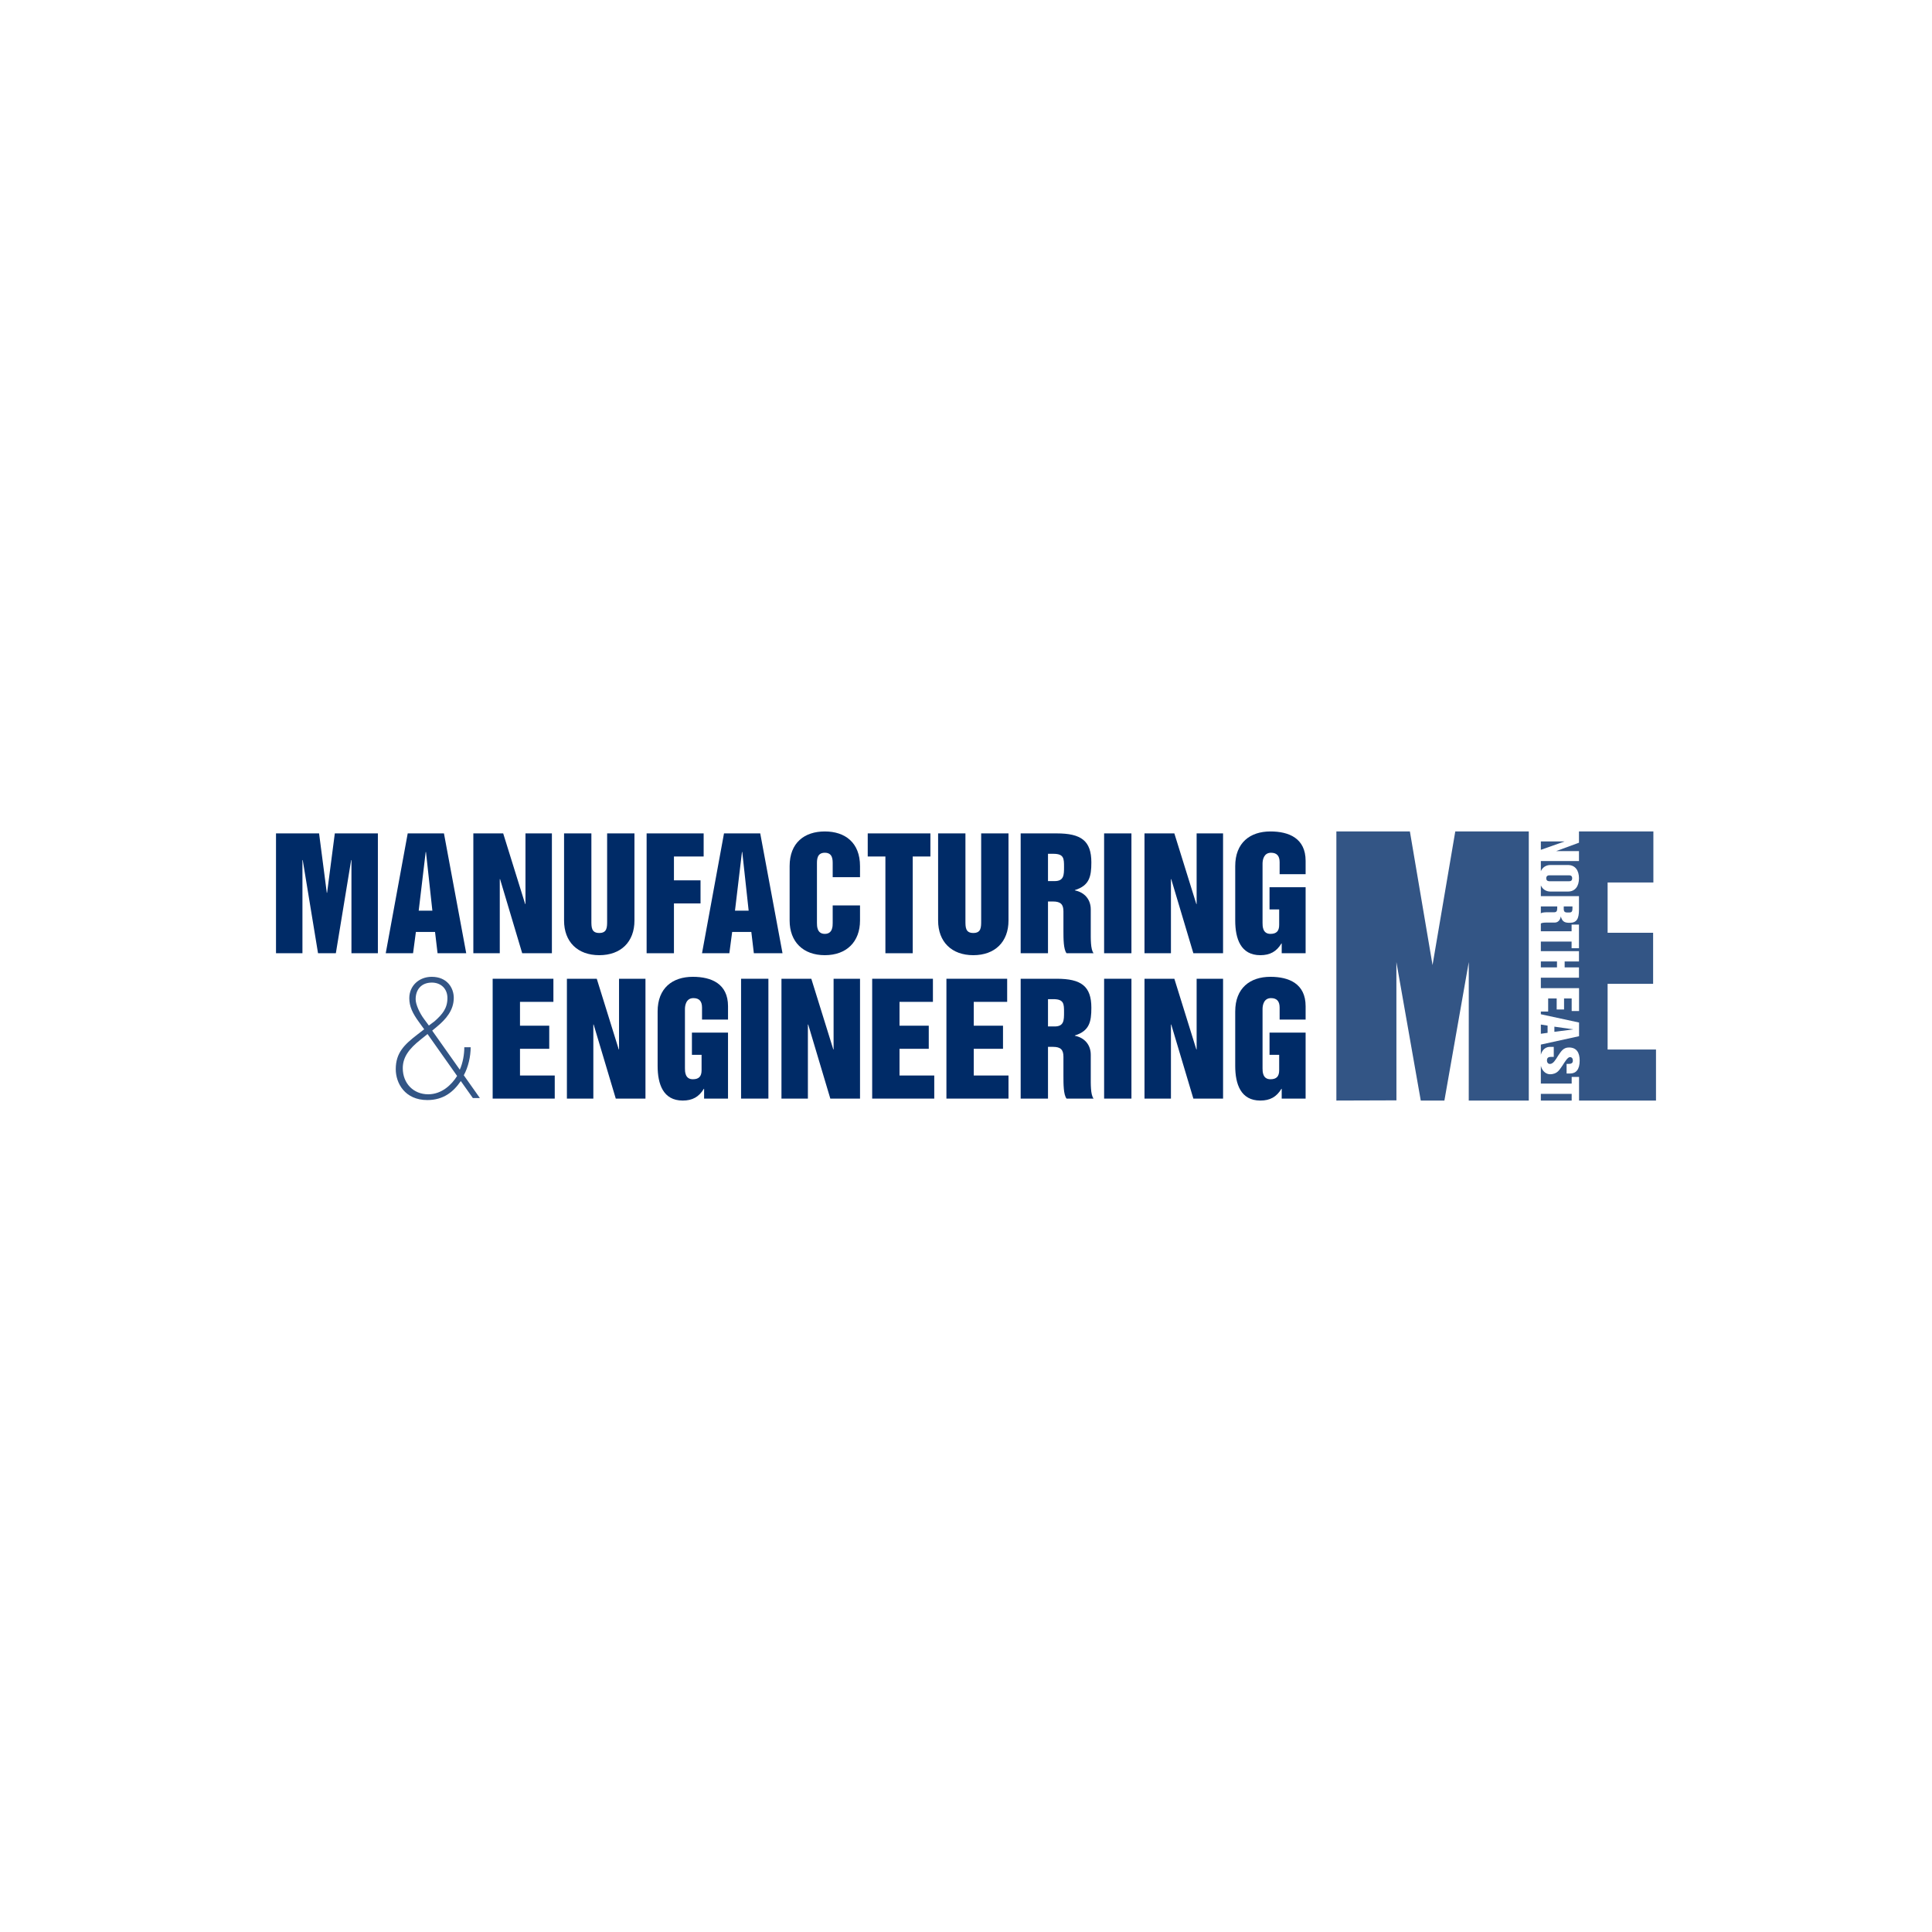 <svg width="280" height="280" viewBox="0 0 280 280" fill="none" xmlns="http://www.w3.org/2000/svg">
<g clip-path="url(#clip0_3907_85590)">
<path d="M221.563 120.5V159.5H212.862L212.866 139.429L209.333 159.5H205.908L202.375 139.429L202.382 159.472L193.677 159.5V120.5H204.332L207.615 139.864L210.909 120.5H221.563Z" fill="#002B67" fill-opacity="0.8"/>
<path d="M224.288 148.639L223.311 148.486V149.822L224.288 149.686V148.639Z" fill="#002B67" fill-opacity="0.8"/>
<path d="M227.344 127.717C227.531 127.717 227.851 127.717 227.851 127.287C227.851 126.856 227.531 126.856 227.344 126.856H224.602C224.456 126.856 224.096 126.856 224.096 127.287C224.096 127.717 224.456 127.717 224.602 127.717H227.344Z" fill="#002B67" fill-opacity="0.8"/>
<path d="M225.65 139.34H223.311V140.2H225.65V139.34Z" fill="#002B67" fill-opacity="0.8"/>
<path d="M223.311 123.163L226.719 121.961V121.944H223.311V123.163Z" fill="#002B67" fill-opacity="0.8"/>
<path d="M225.227 132.213C225.546 132.213 225.685 132.067 225.685 131.645V131.369H223.311V132.369C223.505 132.215 223.982 132.213 224.338 132.213L225.227 132.213Z" fill="#002B67" fill-opacity="0.8"/>
<path d="M225.273 148.793V149.539L227.987 149.191V149.174L225.273 148.793Z" fill="#002B67" fill-opacity="0.8"/>
<path d="M227.892 131.661V131.369H226.629V131.734C226.629 132.246 226.921 132.246 227.281 132.246C227.67 132.246 227.892 132.246 227.892 131.661Z" fill="#002B67" fill-opacity="0.8"/>
<path d="M227.779 158.534H223.311V159.5H227.779V158.534Z" fill="#002B67" fill-opacity="0.8"/>
<path d="M232.987 152.103V142.584H239.583V135.186H232.987V127.897H239.619V120.5H228.836V122.132L225.567 123.333V123.349H228.836V124.794H223.311V126.256C223.568 125.691 224.059 125.364 224.714 125.364H227.233C228.316 125.364 228.837 126.175 228.837 127.287C228.837 128.399 228.316 129.211 227.233 129.211H224.714C224.059 129.211 223.568 128.884 223.311 128.318V129.876H228.836V131.848C228.836 133.179 228.496 133.739 227.497 133.739C226.844 133.739 226.421 133.634 226.213 132.839H226.199C226.108 133.366 225.782 133.707 225.317 133.707H224.338C223.982 133.707 223.505 133.693 223.311 133.847V134.966H227.767V134H228.836V137.425H227.767V136.459H223.311V137.847H228.836V139.34H226.761V140.2H228.836V141.694H223.311V143.21H228.848V146.529H227.779V144.703H226.675V146.302H225.606V144.703H224.371V146.602H223.311V146.993L228.848 148.193V150.173L223.311 151.389V152.855C223.541 152.011 224.132 151.726 224.586 151.726H225.183V153.171H224.773C224.475 153.171 224.197 153.253 224.197 153.675C224.197 154.015 224.384 154.194 224.628 154.194C225.113 154.194 225.44 153.602 225.808 153.009C226.231 152.408 226.536 151.808 227.383 151.808C228.473 151.808 228.938 152.522 228.938 153.715C228.938 155.014 228.397 155.582 227.543 155.582H227.043V154.186H227.342C227.619 154.186 227.952 154.137 227.952 153.715C227.952 153.399 227.793 153.204 227.536 153.204C227.203 153.204 226.821 153.837 226.432 154.446C226.016 154.998 225.745 155.688 224.628 155.688C224.201 155.688 223.555 155.386 223.311 154.474V157.041H227.779V156.075H228.848V159.501H239.999V152.103H232.987L232.987 152.103Z" fill="#002B67" fill-opacity="0.8"/>
<path d="M40.001 120.782H46.243L47.362 129.39H47.405L48.524 120.782H54.766V138.15H50.934V124.651H50.892L48.674 138.15H46.092L43.875 124.651H43.832V138.15H40.001V120.782Z" fill="#002B67"/>
<path d="M59.089 120.782H64.341L67.569 138.15H63.415L63.049 135.063H60.273L59.864 138.15H55.904L59.089 120.782ZM60.682 131.977H62.662L61.736 123.478H61.693L60.682 131.977Z" fill="#002B67"/>
<path d="M68.6 120.782H72.926L76.112 131.02H76.155V120.782H79.985V138.15H75.681L72.474 127.412H72.431V138.15H68.6V120.782Z" fill="#002B67"/>
<path d="M81.748 120.782H85.708V133.455C85.708 134.389 85.708 135.215 86.849 135.215C87.99 135.215 87.99 134.389 87.99 133.455V120.782H91.95V133.411C91.95 136.498 89.991 138.433 86.849 138.433C83.707 138.433 81.748 136.498 81.748 133.411V120.782Z" fill="#002B67"/>
<path d="M93.713 120.782H101.978V124.13H97.673V127.586H101.526V130.933H97.673V138.15H93.713V120.782H93.713Z" fill="#002B67"/>
<path d="M104.928 120.782H110.179L113.408 138.15H109.254L108.888 135.063H106.111L105.703 138.15H101.742L104.928 120.782ZM106.52 131.977H108.5L107.575 123.478H107.532L106.52 131.977Z" fill="#002B67"/>
<path d="M114.439 125.521C114.439 122.13 116.591 120.5 119.54 120.5C122.489 120.5 124.64 122.13 124.64 125.521V127.129H120.68V125.173C120.68 124.586 120.68 123.586 119.54 123.586C118.399 123.586 118.399 124.586 118.399 125.173V133.759C118.399 134.215 118.399 135.345 119.54 135.345C120.681 135.345 120.68 134.215 120.68 133.759V131.216H124.64V133.411C124.64 136.497 122.682 138.432 119.54 138.432C116.398 138.432 114.439 136.497 114.439 133.411V125.521Z" fill="#002B67"/>
<path d="M125.758 120.782H134.84V124.13H132.279V138.15H128.319V124.13H125.758V120.782Z" fill="#002B67"/>
<path d="M135.958 120.782H139.918V133.455C139.918 134.389 139.918 135.215 141.059 135.215C142.2 135.215 142.199 134.389 142.199 133.455V120.782H146.159V133.411C146.159 136.498 144.201 138.433 141.059 138.433C137.916 138.433 135.958 136.498 135.958 133.411V120.782Z" fill="#002B67"/>
<path d="M147.923 120.782H153.153C156.682 120.782 158.167 121.847 158.167 124.978C158.167 127.021 157.888 128.346 155.779 128.999V129.042C157.177 129.325 158.081 130.346 158.081 131.803V134.868C158.081 136.019 158.038 137.585 158.491 138.15H154.573C154.121 137.585 154.121 136.019 154.121 134.868V132.085C154.121 131.085 153.734 130.651 152.615 130.651H151.883V138.15H147.923L147.923 120.782ZM151.883 127.695H152.851C154.207 127.695 154.207 126.782 154.207 125.652C154.207 124.434 154.207 123.739 152.657 123.739H151.883V127.695Z" fill="#002B67"/>
<path d="M160.016 120.782H163.976V138.15H160.016V120.782Z" fill="#002B67"/>
<path d="M165.869 120.782H170.195L173.381 131.02H173.424V120.782H177.255V138.15H172.95L169.744 127.412H169.701V138.15H165.869V120.782Z" fill="#002B67"/>
<path d="M179.018 125.521C179.018 122.13 181.17 120.5 184.119 120.5C186.809 120.5 189.22 121.499 189.22 124.76V126.694H185.453V124.956C185.453 124.086 185.087 123.587 184.205 123.587C183.15 123.587 182.978 124.629 182.978 125.173V133.759C182.978 134.215 182.978 135.345 184.119 135.345C185.001 135.345 185.388 134.932 185.388 134.042V131.803H183.99V128.586H189.22V138.15H185.754V136.737H185.711C185.001 137.912 184.054 138.433 182.655 138.433C179.814 138.433 179.018 136.042 179.018 133.412V125.521L179.018 125.521Z" fill="#002B67"/>
<path d="M71.4 141.849H80.203V145.197H75.361V148.653H79.6V152H75.361V155.87H80.397V159.217H71.4L71.4 141.849Z" fill="#002B67"/>
<path d="M82.16 141.849H86.487L89.672 152.087H89.715V141.849H93.546V159.217H89.242L86.035 148.479H85.991V159.217H82.16V141.849Z" fill="#002B67"/>
<path d="M95.308 146.588C95.308 143.197 97.46 141.567 100.409 141.567C103.1 141.567 105.51 142.567 105.51 145.827V147.762H101.743V146.023C101.743 145.154 101.377 144.654 100.495 144.654C99.44 144.654 99.268 145.697 99.268 146.241V154.826C99.268 155.282 99.268 156.413 100.409 156.413C101.291 156.413 101.678 156 101.678 155.109V152.87H100.279V149.654H105.509V159.218H102.044V157.804H102.001C101.291 158.979 100.344 159.501 98.945 159.501C96.104 159.501 95.308 157.109 95.308 154.479V146.589L95.308 146.588Z" fill="#002B67"/>
<path d="M107.402 141.849H111.362V159.217H107.402V141.849Z" fill="#002B67"/>
<path d="M113.255 141.849H117.581L120.766 152.087H120.81V141.849H124.641V159.217H120.336L117.13 148.479H117.086V159.217H113.255V141.849Z" fill="#002B67"/>
<path d="M126.403 141.849H135.206V145.197H130.364V148.653H134.603V152H130.364V155.87H135.4V159.217H126.403V141.849H126.403Z" fill="#002B67"/>
<path d="M137.163 141.849H145.966V145.197H141.124V148.653H145.363V152H141.124V155.87H146.16V159.217H137.163V141.849H137.163Z" fill="#002B67"/>
<path d="M147.923 141.849H153.153C156.683 141.849 158.168 142.914 158.168 146.045C158.168 148.088 157.888 149.413 155.779 150.066V150.109C157.178 150.392 158.082 151.413 158.082 152.87V155.935C158.082 157.086 158.038 158.652 158.491 159.217H154.574C154.121 158.652 154.121 157.086 154.121 155.935V153.152C154.121 152.152 153.735 151.718 152.615 151.718H151.884V159.217H147.923V141.849L147.923 141.849ZM151.883 148.762H152.852C154.208 148.762 154.208 147.849 154.208 146.719C154.208 145.501 154.208 144.806 152.658 144.806H151.884V148.761L151.883 148.762Z" fill="#002B67"/>
<path d="M160.017 141.849H163.977V159.217H160.017V141.849Z" fill="#002B67"/>
<path d="M165.87 141.849H170.196L173.381 152.087H173.425V141.849H177.256V159.217H172.951L169.744 148.479H169.701V159.217H165.87V141.849Z" fill="#002B67"/>
<path d="M179.018 146.588C179.018 143.197 181.17 141.567 184.119 141.567C186.809 141.567 189.22 142.567 189.22 145.827V147.762H185.453V146.023C185.453 145.154 185.087 144.654 184.205 144.654C183.15 144.654 182.978 145.697 182.978 146.241V154.826C182.978 155.282 182.978 156.413 184.119 156.413C185.001 156.413 185.388 156 185.388 155.109V152.87H183.99V149.654H189.219V159.218H185.754V157.804H185.711C185.001 158.979 184.054 159.501 182.655 159.501C179.814 159.501 179.017 157.109 179.017 154.479V146.589L179.018 146.588Z" fill="#002B67"/>
<path d="M66.782 156.674C65.716 158.248 64.262 159.429 61.936 159.429C58.664 159.429 57.356 156.969 57.356 154.951C57.356 152.565 58.616 151.384 60.458 149.957L61.475 149.17L60.676 148.063C59.803 146.857 59.318 145.873 59.318 144.667C59.318 142.847 60.748 141.567 62.566 141.567C64.795 141.567 65.764 143.166 65.764 144.618C65.764 146.414 64.625 147.718 63.317 148.801L62.638 149.367L66.636 155.025C67.073 154.066 67.291 152.836 67.291 151.778H68.212C68.212 153.106 67.872 154.632 67.218 155.837L69.545 159.134H68.527L66.782 156.674L66.782 156.674ZM61.96 149.859L60.894 150.72C59.391 151.925 58.373 153.131 58.373 154.804C58.373 157.018 59.924 158.593 62.057 158.593C64.02 158.593 65.449 157.215 66.249 155.936L61.96 149.859ZM62.978 148.013C64.141 146.98 64.844 146.119 64.844 144.643C64.844 143.265 63.874 142.404 62.59 142.404C61.039 142.404 60.239 143.437 60.239 144.815C60.239 145.602 60.845 146.857 61.427 147.644L62.154 148.628L62.978 148.013Z" fill="#002B67" fill-opacity="0.8"/>
</g>
<defs>
<clipPath id="clip0_3907_85590">
<rect width="200" height="39" fill="white" transform="translate(40 120.5)"/>
</clipPath>
</defs>
</svg>
